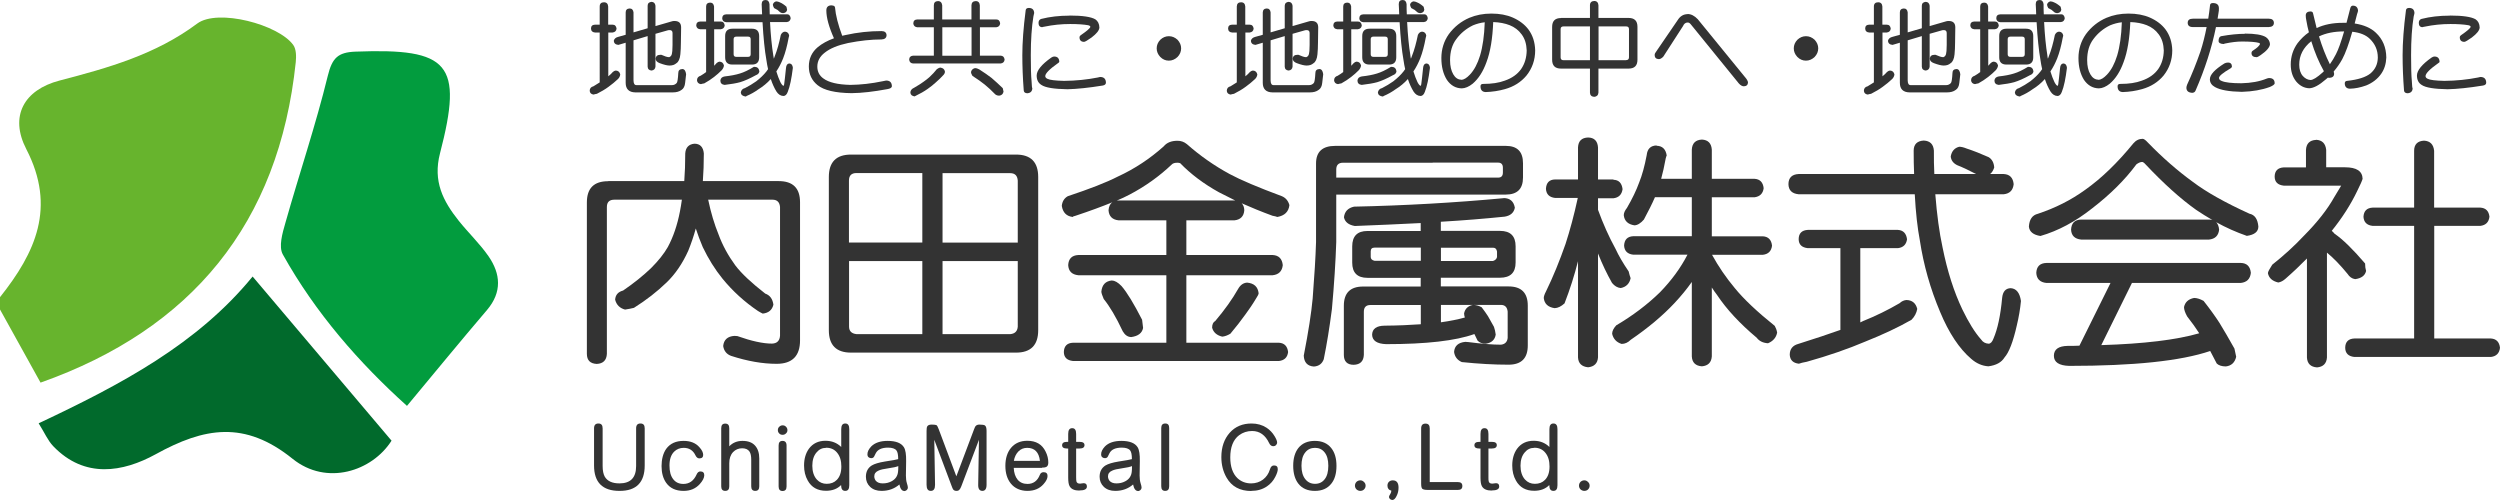 <?xml version="1.0" encoding="UTF-8"?>
<svg xmlns="http://www.w3.org/2000/svg" width="229.99" height="46" viewBox="0 0 229.99 46">
  <defs>
    <style>
      .cls-1 {
        fill: #016a2c;
      }

      .cls-2 {
        fill: #67b42d;
      }

      .cls-3 {
        fill: #333;
      }

      .cls-4 {
        fill: #029c3e;
      }
    </style>
  </defs>
  <g id="_イヤー_1" data-name="レイヤー 1"/>
  <g id="_イヤー_2" data-name="レイヤー 2">
    <g id="main">
      <g id="b">
        <g id="c">
          <g>
            <g>
              <path class="cls-2" d="M0,27.34c3.26-4.1,5.19-8.26,2.42-13.62-1.56-3.02-.23-5.45,3.06-6.31,4.49-1.17,8.84-2.39,12.66-5.24,1.89-1.41,7.5,.09,8.84,1.97,.28,.39,.28,1.05,.23,1.57-1.55,14.85-9.58,24.57-23.48,29.49L0,28.47v-1.14H0Z"/>
              <path class="cls-4" d="M37.44,37.34c-4.39-3.95-8.41-8.54-11.42-13.93-.4-.71-.04-1.96,.23-2.89,1.28-4.53,2.79-8.99,3.91-13.56,.4-1.62,.92-2.15,2.55-2.21,8.63-.33,9.92,1.09,7.77,9.35-.67,2.58,.28,4.4,1.73,6.22,.89,1.11,1.93,2.1,2.73,3.25,1.12,1.62,1.26,3.3-.13,4.94-2.43,2.85-4.8,5.74-7.37,8.83Z"/>
              <path class="cls-1" d="M3.56,38.94c7.59-3.57,14.6-7.29,19.68-13.5,4.27,5.04,8.49,10.03,12.78,15.1-1.78,2.81-5.97,4.19-9.1,1.67-4.42-3.56-8.14-2.88-12.6-.42-3.01,1.65-6.53,2.27-9.42-.74-.5-.52-.8-1.24-1.34-2.1h0Z"/>
            </g>
            <g>
              <path class="cls-3" d="M56.36,2.27c.21,0,.33,.13,.36,.36-.02,.21-.14,.33-.36,.36h-.4V7.02c.15-.12,.29-.25,.42-.4,.09-.08,.18-.12,.27-.13,.22,.01,.36,.13,.41,.36-.02,.16-.09,.31-.22,.43-.26,.24-.54,.48-.85,.7-.32,.24-.69,.45-1.08,.65-.13,.02-.23,.04-.3,.07-.22-.03-.34-.14-.36-.34,0-.23,.12-.37,.34-.42,.22-.14,.41-.26,.58-.36V2.99h-.44c-.23-.02-.35-.14-.36-.36,0-.23,.12-.35,.36-.36h.44V.6c0-.26,.14-.39,.39-.39s.37,.14,.39,.39v1.67h.41Zm5.69-.34c.41,0,.61,.2,.61,.59l-.02,1.39c0,.42-.02,.78-.05,1.09-.04,.42-.17,.7-.37,.82-.16,.14-.36,.21-.63,.21-.2,0-.5-.07-.9-.22-.24-.09-.36-.22-.37-.38,0-.26,.15-.39,.44-.39h.08c.31,.14,.55,.22,.72,.22,.07-.02,.14-.07,.19-.15,.05-.07,.08-.22,.1-.42,0-.16,.02-.35,.02-.55v-1.11c0-.17-.1-.26-.25-.26-.07,0-.14,0-.19,.02l-1.13,.32v3.02c-.02,.21-.14,.33-.36,.36-.23-.02-.35-.14-.36-.36V3.32l-1.3,.39v3.67c0,.3,.09,.45,.26,.45h3.29c.17,0,.31-.07,.42-.19,.07-.06,.12-.37,.15-.93,0-.23,.13-.35,.38-.36,.19,.01,.3,.17,.34,.48-.02,.24-.06,.51-.09,.79-.03,.31-.14,.53-.33,.65-.21,.16-.48,.23-.81,.23h-3.44c-.59-.01-.89-.31-.89-.88V3.93l-.54,.16c-.06,.02-.1,.03-.14,.04-.27-.03-.41-.16-.41-.4,.05-.17,.19-.29,.41-.34l.68-.19V1.14c0-.23,.13-.35,.36-.36,.21,0,.33,.12,.36,.36v1.84l1.3-.38V.53c0-.22,.13-.34,.36-.36,.21,.01,.33,.13,.36,.36v1.87l1.52-.44c.06-.02,.13-.03,.22-.03h0Z"/>
              <path class="cls-3" d="M66.31,1.98c.21,0,.33,.13,.36,.36-.03,.21-.15,.32-.36,.35h-.61v3.36c.07-.08,.15-.17,.23-.25,.09-.08,.17-.12,.26-.13,.22,.01,.36,.13,.41,.36-.02,.16-.1,.31-.21,.43-.21,.22-.45,.42-.7,.62-.27,.21-.57,.41-.9,.59-.14,.02-.24,.05-.31,.07-.22-.03-.34-.15-.36-.35,0-.22,.12-.36,.33-.42,.2-.12,.37-.23,.51-.34V2.69h-.55c-.22-.02-.34-.14-.36-.35,.01-.23,.13-.35,.36-.36h.55V.6c0-.23,.13-.35,.36-.36,.21,0,.34,.12,.37,.36V1.98h.62Zm3.13,4.17c.24,.01,.38,.15,.42,.41-.02,.17-.13,.29-.33,.36-.56,.31-1.04,.52-1.44,.64-.36,.1-.83,.18-1.43,.25-.26-.03-.39-.17-.39-.4,.02-.21,.15-.34,.4-.38,.55-.06,1.02-.15,1.4-.27,.37-.11,.79-.31,1.28-.61h.09Zm2.94-4.84c.21,0,.32,.12,.36,.36-.03,.22-.15,.34-.36,.36h-1.54c.06,1.18,.16,2.21,.3,3.07,.01,.11,.03,.21,.05,.3l.09-.24c.22-.55,.4-1.21,.55-1.95,.09-.19,.22-.29,.39-.3,.22,.02,.35,.15,.38,.37l-.05,.2c-.13,.72-.3,1.36-.51,1.9-.17,.42-.37,.82-.62,1.19,.11,.37,.24,.7,.37,.98,.11,.21,.2,.32,.29,.35,.02-.01,.04-.06,.06-.15,.04-.26,.09-.76,.17-1.51,.02-.24,.12-.38,.28-.4,.21,0,.33,.14,.35,.4-.12,.98-.27,1.72-.47,2.21-.09,.25-.23,.38-.4,.38-.26-.01-.47-.15-.64-.41-.19-.31-.37-.69-.52-1.15h0c-.33,.37-.72,.69-1.16,.96-.33,.24-.69,.44-1.07,.6-.02,.02-.04,.04-.07,.05-.28-.03-.43-.15-.46-.35,.02-.22,.15-.37,.39-.43,.36-.18,.7-.39,1.03-.62,.37-.29,.69-.59,.94-.91,.06-.07,.11-.14,.15-.21-.06-.26-.11-.53-.15-.81-.16-.9-.28-2.07-.36-3.51h-3.35c-.23-.02-.35-.15-.36-.36,.01-.23,.13-.35,.36-.36h3.31c-.01-.3-.03-.61-.04-.94,.01-.26,.13-.38,.36-.38,.21,0,.33,.13,.36,.38,0,.32,.01,.64,.02,.94h1.57Zm-5,1.33h1.8c.44,0,.66,.23,.66,.68v1.95c0,.45-.22,.67-.66,.67h-1.8c-.45,0-.67-.22-.67-.67v-1.95c0-.45,.22-.68,.67-.68Zm1.45,2.59c.15,0,.23-.09,.23-.24v-1.38c0-.16-.08-.24-.23-.24h-1.1c-.16,0-.24,.08-.24,.24v1.38c0,.16,.08,.24,.24,.24h1.1ZM71.42,.13c.1,0,.2,.03,.31,.08,.14,.06,.25,.12,.33,.18,.09,.06,.18,.13,.29,.23l.06,.27c-.02,.18-.14,.29-.35,.32-.14,0-.24-.04-.3-.09-.09-.08-.17-.15-.24-.21-.09-.05-.19-.11-.31-.17-.07-.13-.11-.24-.11-.32,.04-.16,.15-.26,.33-.3h-.01Z"/>
              <path class="cls-3" d="M76.51,.5c.19,0,.3,.07,.31,.2,.06,.71,.28,1.57,.66,2.59l.32-.07c1.08-.24,2.18-.36,3.29-.36,.3,0,.46,.13,.47,.38-.01,.25-.17,.38-.47,.39-.94,0-1.97,.11-3.08,.33-.93,.2-1.64,.49-2.13,.88-.46,.35-.69,.78-.69,1.29,0,.46,.19,.83,.56,1.09,.5,.37,1.32,.56,2.47,.59,.95-.01,1.95-.12,3-.34,.16-.04,.26-.06,.3-.06,.35,0,.53,.18,.53,.54-.02,.12-.16,.21-.42,.25-1.24,.23-2.34,.36-3.3,.37-1.48-.02-2.53-.26-3.12-.74-.53-.43-.8-1-.8-1.72s.28-1.32,.83-1.78c.39-.32,.88-.59,1.48-.81-.47-1.05-.7-1.91-.7-2.56,0-.31,.16-.47,.49-.47h0Z"/>
              <path class="cls-3" d="M91.65,1.79c.21,0,.33,.12,.36,.36-.02,.21-.14,.33-.36,.36h-1.5v2.61h1.91c.21,.01,.33,.13,.36,.36-.02,.21-.14,.33-.36,.36h-8.06c-.22-.02-.34-.14-.36-.36,.01-.22,.13-.34,.36-.36h1.91V2.51h-1.53c-.22-.03-.34-.15-.36-.36,.01-.23,.13-.35,.36-.36h1.53V.49c0-.25,.13-.38,.38-.39,.23,0,.36,.14,.39,.39V1.79h2.69V.49c.01-.25,.14-.38,.39-.39,.24,0,.36,.14,.38,.39V1.79h1.51Zm-5.14,4.43c.24,.03,.38,.15,.42,.36,0,.12-.04,.21-.11,.29-.24,.26-.48,.5-.74,.72-.21,.19-.45,.39-.74,.59-.31,.22-.69,.44-1.13,.65-.03,.01-.05,.02-.05,.04-.25-.03-.39-.14-.41-.34,0-.21,.12-.36,.35-.46,.36-.21,.65-.39,.85-.54,.2-.14,.38-.28,.55-.43,.26-.24,.49-.49,.69-.74,.13-.09,.24-.14,.32-.15h0Zm.18-1.09h2.69V2.51h-2.69v2.61Zm3.02,1.14c.12,0,.24,.04,.37,.11,.46,.29,.84,.56,1.14,.79,.31,.26,.65,.58,1.03,.94,.02,.1,.05,.21,.07,.32-.04,.22-.18,.35-.4,.37-.16,0-.27-.05-.36-.12-.34-.35-.66-.65-.97-.9-.29-.24-.67-.5-1.13-.8-.09-.14-.13-.26-.13-.36,.04-.19,.17-.31,.38-.36h0Z"/>
              <path class="cls-3" d="M94.64,.73c.32,0,.49,.16,.5,.47-.01,.07-.04,.17-.07,.31-.16,.98-.24,2.17-.24,3.58,0,1.09,.02,1.89,.07,2.38,.02,.43,.04,.64,.07,.64-.01,.3-.17,.45-.47,.47-.2-.01-.31-.1-.32-.26-.09-1.16-.13-2.24-.13-3.23,0-1.16,.1-2.55,.31-4.16,.02-.13,.12-.2,.29-.2h-.01Zm2.34,4.47c.3,0,.46,.16,.47,.48-.01,.05-.05,.09-.12,.13-.78,.55-1.17,.95-1.17,1.19,0,.11,.07,.19,.2,.25,.21,.11,.72,.17,1.53,.19,1.1-.01,2.14-.12,3.1-.31,.11-.03,.18-.05,.21-.05,.36,0,.54,.18,.54,.54-.01,.13-.11,.22-.3,.25-1.29,.21-2.37,.32-3.24,.34-1.24-.02-2.04-.15-2.4-.4-.29-.18-.43-.47-.43-.86,0-.47,.45-1.02,1.34-1.65,.11-.07,.19-.1,.26-.1h.01Zm1.41-3.77c1.2,0,1.99,.12,2.38,.35,.23,.16,.36,.41,.37,.76-.02,.26-.26,.56-.72,.91-.37,.26-.6,.4-.69,.4-.28,0-.42-.15-.42-.42,0-.07,.03-.13,.1-.18,.58-.4,.88-.66,.9-.78-.01-.07-.08-.12-.21-.15-.4-.07-.95-.11-1.65-.11-.8,0-1.58,.08-2.35,.24-.11,.02-.18,.03-.22,.05-.22,0-.34-.14-.34-.39,0-.19,.08-.32,.25-.37,.79-.2,1.65-.3,2.58-.3h.02Z"/>
              <path class="cls-3" d="M107.53,3.33c.3,0,.56,.11,.8,.33,.22,.24,.33,.5,.33,.79s-.11,.56-.33,.79c-.23,.22-.5,.34-.8,.34s-.56-.11-.79-.34c-.22-.23-.33-.5-.33-.79s.11-.56,.33-.79c.23-.22,.5-.33,.79-.33Z"/>
              <path class="cls-3" d="M114.97,2.27c.21,0,.33,.13,.36,.36-.02,.21-.14,.33-.36,.36h-.4V7.02c.15-.12,.29-.25,.42-.4,.09-.08,.18-.12,.27-.13,.22,.01,.36,.13,.41,.36-.02,.16-.09,.31-.22,.43-.26,.24-.54,.48-.85,.7-.32,.24-.69,.45-1.08,.65-.13,.02-.23,.04-.3,.07-.22-.03-.34-.14-.36-.34,0-.23,.12-.37,.34-.42,.22-.14,.41-.26,.58-.36V2.99h-.44c-.23-.02-.35-.14-.36-.36,0-.23,.12-.35,.36-.36h.44V.6c.01-.26,.14-.39,.39-.39s.37,.14,.39,.39v1.67h.41Zm5.69-.34c.41,0,.61,.2,.61,.59l-.02,1.39c0,.42-.02,.78-.05,1.09-.04,.42-.17,.7-.37,.82-.16,.14-.36,.21-.63,.21-.2,0-.5-.07-.9-.22-.24-.09-.36-.22-.37-.38,0-.26,.15-.39,.44-.39h.08c.31,.14,.55,.22,.72,.22,.07-.02,.14-.07,.19-.15,.05-.07,.08-.22,.1-.42,.01-.16,.02-.35,.02-.55v-1.11c0-.17-.1-.26-.25-.26-.07,0-.14,0-.19,.02l-1.13,.32v3.02c-.02,.21-.14,.33-.36,.36-.23-.02-.35-.14-.36-.36V3.32l-1.3,.39v3.67c0,.3,.09,.45,.26,.45h3.29c.17,0,.31-.07,.42-.19,.07-.06,.12-.37,.15-.93,0-.23,.13-.35,.38-.36,.19,.01,.3,.17,.34,.48-.02,.24-.06,.51-.09,.79-.03,.31-.14,.53-.33,.65-.21,.16-.48,.23-.81,.23h-3.44c-.59-.01-.89-.31-.89-.88V3.93l-.54,.16c-.06,.02-.1,.03-.14,.04-.27-.03-.41-.16-.41-.4,.05-.17,.19-.29,.41-.34l.68-.19V1.14c.01-.23,.13-.35,.36-.36,.21,0,.33,.12,.36,.36v1.84l1.3-.38V.53c.01-.22,.13-.34,.36-.36,.21,.01,.33,.13,.36,.36v1.87l1.52-.44c.06-.02,.13-.03,.22-.03h.01Z"/>
              <path class="cls-3" d="M124.92,1.98c.21,0,.33,.13,.36,.36-.03,.21-.15,.32-.36,.35h-.61v3.36c.07-.08,.15-.17,.23-.25,.09-.08,.17-.12,.26-.13,.22,.01,.36,.13,.41,.36-.02,.16-.1,.31-.21,.43-.21,.22-.45,.42-.7,.62-.27,.21-.57,.41-.9,.59-.14,.02-.24,.05-.31,.07-.22-.03-.34-.15-.36-.35,0-.22,.12-.36,.33-.42,.2-.12,.37-.23,.51-.34V2.69h-.55c-.22-.02-.34-.14-.36-.35,.01-.23,.13-.35,.36-.36h.55V.6c0-.23,.13-.35,.36-.36,.21,0,.34,.12,.37,.36V1.98h.62Zm3.13,4.17c.24,.01,.38,.15,.42,.41-.02,.17-.13,.29-.33,.36-.56,.31-1.04,.52-1.44,.64-.36,.1-.83,.18-1.43,.25-.26-.03-.39-.17-.39-.4,.02-.21,.15-.34,.4-.38,.55-.06,1.02-.15,1.4-.27,.37-.11,.79-.31,1.28-.61h.09Zm2.94-4.84c.21,0,.32,.12,.36,.36-.03,.22-.15,.34-.36,.36h-1.54c.06,1.18,.16,2.21,.3,3.07,0,.11,.03,.21,.05,.3l.09-.24c.22-.55,.4-1.21,.55-1.95,.09-.19,.22-.29,.39-.3,.22,.02,.35,.15,.38,.37l-.05,.2c-.13,.72-.3,1.36-.51,1.9-.17,.42-.37,.82-.62,1.19,.11,.37,.24,.7,.37,.98,.11,.21,.2,.32,.29,.35,.02-.01,.04-.06,.06-.15,.04-.26,.09-.76,.17-1.51,.02-.24,.12-.38,.28-.4,.21,0,.33,.14,.35,.4-.12,.98-.27,1.72-.47,2.21-.09,.25-.23,.38-.4,.38-.26-.01-.47-.15-.64-.41-.19-.31-.37-.69-.52-1.15h0c-.33,.37-.72,.69-1.16,.96-.33,.24-.69,.44-1.07,.6-.02,.02-.04,.04-.07,.05-.28-.03-.43-.15-.46-.35,.02-.22,.15-.37,.39-.43,.36-.18,.7-.39,1.03-.62,.37-.29,.69-.59,.94-.91,.06-.07,.11-.14,.15-.21-.06-.26-.11-.53-.15-.81-.16-.9-.28-2.07-.36-3.51h-3.35c-.23-.02-.35-.15-.36-.36,.01-.23,.13-.35,.36-.36h3.31c0-.3-.03-.61-.04-.94,0-.26,.13-.38,.36-.38,.21,0,.33,.13,.36,.38,0,.32,0,.64,.02,.94h1.57Zm-5,1.33h1.8c.44,0,.66,.23,.66,.68v1.95c0,.45-.22,.67-.66,.67h-1.8c-.45,0-.67-.22-.67-.67v-1.95c0-.45,.22-.68,.67-.68Zm1.45,2.59c.15,0,.23-.09,.23-.24v-1.38c0-.16-.08-.24-.23-.24h-1.1c-.16,0-.24,.08-.24,.24v1.38c0,.16,.08,.24,.24,.24h1.1Zm2.6-5.1c.1,0,.2,.03,.31,.08,.14,.06,.25,.12,.33,.18,.09,.06,.18,.13,.29,.23l.06,.27c-.02,.18-.14,.29-.35,.32-.14,0-.24-.04-.3-.09-.09-.08-.17-.15-.24-.21-.09-.05-.19-.11-.31-.17-.07-.13-.11-.24-.11-.32,.04-.16,.15-.26,.33-.3h0Z"/>
              <path class="cls-3" d="M137.21,1.25c.74,0,1.4,.12,1.97,.37,.61,.27,1.09,.64,1.43,1.09,.4,.54,.6,1.18,.62,1.92,0,.9-.28,1.67-.8,2.32-.5,.6-1.16,1.02-1.98,1.25-.57,.16-1.16,.25-1.77,.27-.32-.01-.48-.19-.48-.53,0-.15,.08-.22,.25-.22,.79,0,1.45-.1,1.98-.3,.67-.23,1.17-.59,1.51-1.07,.33-.48,.5-1.05,.51-1.71-.02-.59-.17-1.08-.46-1.47-.28-.39-.65-.67-1.1-.85-.43-.17-.94-.27-1.52-.29-.06,1.51-.26,2.74-.62,3.69-.31,.86-.73,1.52-1.27,1.98-.35,.28-.68,.42-1,.43-.56-.01-1.02-.27-1.37-.78-.34-.54-.51-1.21-.51-2.01s.23-1.55,.68-2.19c.5-.68,1.13-1.18,1.89-1.51,.62-.26,1.29-.39,2.02-.39h.02Zm-2.79,6.1c.24-.01,.51-.17,.8-.48,.4-.42,.71-1.01,.94-1.76,.24-.8,.39-1.82,.43-3.06-.38,.04-.74,.14-1.08,.28-.62,.3-1.13,.72-1.53,1.26-.39,.51-.58,1.16-.58,1.95,0,.53,.1,.96,.29,1.29s.44,.5,.74,.5v.02Z"/>
              <path class="cls-3" d="M143.61,1.65h2.66V.48c0-.25,.14-.38,.39-.39,.24,0,.37,.14,.39,.39V1.65h2.77c.55,0,.82,.27,.82,.82v3.02c0,.55-.27,.82-.82,.82h-2.77v2.22c-.02,.23-.16,.36-.39,.38-.25-.02-.38-.15-.39-.38v-2.22h-2.66c-.55,0-.82-.27-.82-.82V2.48c0-.55,.27-.82,.82-.82h0Zm2.66,3.88V2.43h-2.43c-.18,0-.27,.08-.27,.25v2.6c0,.17,.09,.26,.27,.26h2.43Zm3.33,0c.17,0,.26-.09,.26-.26V2.68c0-.17-.09-.25-.26-.25h-2.54v3.11h2.54Z"/>
              <path class="cls-3" d="M155.25,1.29c.32,0,.64,.16,.94,.48l4.47,5.48c.07,.1,.12,.2,.15,.3,0,.25-.13,.38-.38,.39-.15,0-.31-.09-.47-.27l-4.42-5.44c-.09-.11-.18-.16-.28-.16-.19,0-.34,.11-.43,.33l-1.82,2.82c-.14,.14-.28,.22-.4,.22-.26-.01-.39-.14-.39-.39,0-.08,.04-.17,.11-.26l2.01-2.94c.23-.37,.54-.55,.93-.55h-.02Z"/>
              <path class="cls-3" d="M166.14,3.33c.3,0,.56,.11,.8,.33,.22,.24,.33,.5,.33,.79s-.11,.56-.33,.79c-.23,.22-.5,.34-.8,.34s-.56-.11-.79-.34c-.22-.23-.33-.5-.33-.79s.11-.56,.33-.79c.23-.22,.5-.33,.79-.33Z"/>
              <path class="cls-3" d="M173.58,2.27c.21,0,.33,.13,.36,.36-.02,.21-.14,.33-.36,.36h-.4V7.02c.15-.12,.29-.25,.42-.4,.09-.08,.18-.12,.27-.13,.22,.01,.36,.13,.41,.36-.02,.16-.09,.31-.22,.43-.26,.24-.54,.48-.85,.7-.32,.24-.69,.45-1.08,.65-.13,.02-.23,.04-.3,.07-.22-.03-.34-.14-.36-.34,0-.23,.12-.37,.34-.42,.22-.14,.41-.26,.58-.36V2.99h-.44c-.23-.02-.35-.14-.36-.36,0-.23,.12-.35,.36-.36h.44V.6c0-.26,.14-.39,.39-.39s.37,.14,.39,.39v1.67h.41Zm5.69-.34c.41,0,.61,.2,.61,.59l-.02,1.39c0,.42-.02,.78-.05,1.09-.04,.42-.17,.7-.37,.82-.16,.14-.36,.21-.63,.21-.2,0-.5-.07-.9-.22-.24-.09-.36-.22-.37-.38,0-.26,.15-.39,.44-.39h.08c.31,.14,.55,.22,.72,.22,.07-.02,.14-.07,.19-.15,.05-.07,.08-.22,.1-.42,0-.16,.02-.35,.02-.55v-1.11c0-.17-.1-.26-.25-.26-.07,0-.14,0-.19,.02l-1.13,.32v3.02c-.02,.21-.14,.33-.36,.36-.23-.02-.35-.14-.36-.36V3.32l-1.3,.39v3.67c0,.3,.09,.45,.26,.45h3.29c.17,0,.31-.07,.42-.19,.07-.06,.12-.37,.15-.93,0-.23,.13-.35,.38-.36,.19,.01,.3,.17,.34,.48-.02,.24-.06,.51-.09,.79-.03,.31-.14,.53-.33,.65-.21,.16-.48,.23-.81,.23h-3.44c-.59-.01-.89-.31-.89-.88V3.93l-.54,.16c-.06,.02-.1,.03-.14,.04-.27-.03-.41-.16-.41-.4,.05-.17,.19-.29,.41-.34l.68-.19V1.14c0-.23,.13-.35,.36-.36,.21,0,.33,.12,.36,.36v1.84l1.3-.38V.53c0-.22,.13-.34,.36-.36,.21,.01,.33,.13,.36,.36v1.87l1.52-.44c.06-.02,.13-.03,.22-.03h0Z"/>
              <path class="cls-3" d="M183.52,1.98c.21,0,.33,.13,.36,.36-.03,.21-.15,.32-.36,.35h-.61v3.36c.07-.08,.15-.17,.23-.25,.09-.08,.17-.12,.26-.13,.22,.01,.36,.13,.41,.36-.02,.16-.1,.31-.21,.43-.21,.22-.45,.42-.7,.62-.27,.21-.57,.41-.9,.59-.14,.02-.24,.05-.31,.07-.22-.03-.34-.15-.36-.35,0-.22,.12-.36,.33-.42,.2-.12,.37-.23,.51-.34V2.69h-.55c-.22-.02-.34-.14-.36-.35,0-.23,.13-.35,.36-.36h.55V.6c0-.23,.13-.35,.36-.36,.21,0,.34,.12,.37,.36V1.98h.62Zm3.13,4.17c.24,.01,.38,.15,.42,.41-.02,.17-.13,.29-.33,.36-.56,.31-1.04,.52-1.44,.64-.36,.1-.83,.18-1.43,.25-.26-.03-.39-.17-.39-.4,.02-.21,.15-.34,.4-.38,.55-.06,1.02-.15,1.4-.27,.37-.11,.79-.31,1.28-.61h.09Zm2.94-4.84c.21,0,.32,.12,.36,.36-.03,.22-.15,.34-.36,.36h-1.54c.06,1.18,.16,2.21,.3,3.07,0,.11,.03,.21,.05,.3l.09-.24c.22-.55,.4-1.21,.55-1.95,.09-.19,.22-.29,.39-.3,.22,.02,.35,.15,.38,.37l-.05,.2c-.13,.72-.3,1.36-.51,1.9-.17,.42-.37,.82-.62,1.19,.11,.37,.24,.7,.37,.98,.11,.21,.2,.32,.29,.35,.02-.01,.04-.06,.06-.15,.04-.26,.09-.76,.17-1.51,.02-.24,.12-.38,.28-.4,.21,0,.33,.14,.35,.4-.12,.98-.27,1.72-.47,2.21-.09,.25-.23,.38-.4,.38-.26-.01-.47-.15-.64-.41-.19-.31-.37-.69-.52-1.15h0c-.33,.37-.72,.69-1.16,.96-.33,.24-.69,.44-1.07,.6-.02,.02-.04,.04-.07,.05-.28-.03-.43-.15-.46-.35,.02-.22,.15-.37,.39-.43,.36-.18,.7-.39,1.03-.62,.37-.29,.69-.59,.94-.91,.06-.07,.11-.14,.15-.21-.06-.26-.11-.53-.15-.81-.16-.9-.28-2.07-.36-3.51h-3.35c-.23-.02-.35-.15-.36-.36,0-.23,.13-.35,.36-.36h3.31c0-.3-.03-.61-.04-.94,0-.26,.13-.38,.36-.38,.21,0,.33,.13,.36,.38,0,.32,0,.64,.02,.94h1.57Zm-5,1.33h1.8c.44,0,.66,.23,.66,.68v1.95c0,.45-.22,.67-.66,.67h-1.8c-.45,0-.67-.22-.67-.67v-1.95c0-.45,.22-.68,.67-.68Zm1.45,2.59c.15,0,.23-.09,.23-.24v-1.38c0-.16-.08-.24-.23-.24h-1.1c-.16,0-.24,.08-.24,.24v1.38c0,.16,.08,.24,.24,.24h1.1Zm2.6-5.1c.1,0,.2,.03,.31,.08,.14,.06,.25,.12,.33,.18,.09,.06,.18,.13,.29,.23l.06,.27c-.02,.18-.14,.29-.35,.32-.14,0-.24-.04-.3-.09-.09-.08-.17-.15-.24-.21-.09-.05-.19-.11-.31-.17-.07-.13-.11-.24-.11-.32,.04-.16,.15-.26,.33-.3h0Z"/>
              <path class="cls-3" d="M195.82,1.25c.74,0,1.4,.12,1.97,.37,.61,.27,1.09,.64,1.43,1.09,.4,.54,.6,1.18,.62,1.92,0,.9-.28,1.67-.8,2.32-.5,.6-1.16,1.02-1.98,1.25-.57,.16-1.16,.25-1.77,.27-.32-.01-.48-.19-.48-.53,0-.15,.08-.22,.25-.22,.79,0,1.45-.1,1.98-.3,.67-.23,1.17-.59,1.51-1.07,.33-.48,.5-1.05,.51-1.71-.02-.59-.17-1.08-.46-1.47-.28-.39-.65-.67-1.1-.85-.43-.17-.94-.27-1.52-.29-.06,1.51-.26,2.74-.62,3.69-.31,.86-.73,1.52-1.27,1.98-.35,.28-.68,.42-1,.43-.56-.01-1.02-.27-1.37-.78-.34-.54-.51-1.21-.51-2.01s.23-1.55,.68-2.19c.5-.68,1.13-1.18,1.89-1.51,.62-.26,1.29-.39,2.02-.39h.02Zm-2.79,6.1c.24-.01,.51-.17,.8-.48,.4-.42,.71-1.01,.94-1.76,.24-.8,.39-1.82,.43-3.06-.38,.04-.74,.14-1.08,.28-.62,.3-1.13,.72-1.53,1.26-.39,.51-.58,1.16-.58,1.95,0,.53,.1,.96,.29,1.29s.44,.5,.74,.5v.02Z"/>
              <path class="cls-3" d="M201.73,1.72h1.42c.06-.39,.12-.79,.16-1.2,0-.16,.09-.24,.26-.24,.37,0,.56,.16,.56,.48,0,.14,0,.29-.04,.45-.02,.17-.05,.34-.08,.51h4.71c.3,0,.46,.13,.47,.38,0,.25-.17,.38-.47,.39h-4.86c-.39,1.93-1.02,3.88-1.88,5.85-.05,.12-.14,.18-.28,.2-.37-.01-.56-.17-.56-.47,0-.07,.02-.16,.07-.29,.44-.95,.85-1.97,1.22-3.04,.23-.71,.42-1.46,.57-2.25h-1.27c-.31,0-.47-.14-.47-.39s.16-.38,.47-.38h0Zm3.22,4.03c.25,0,.38,.13,.38,.39-.02,.06-.06,.11-.13,.15-.7,.41-1.06,.7-1.06,.88,0,.12,.08,.22,.25,.28,.32,.14,.93,.21,1.8,.21,.9-.02,1.68-.16,2.34-.43,.09-.03,.16-.05,.21-.05,.35,0,.52,.16,.52,.48,0,.11-.16,.22-.44,.34-.73,.27-1.59,.42-2.58,.45-1.17-.02-1.99-.17-2.47-.44-.31-.17-.47-.41-.47-.72,0-.41,.44-.89,1.33-1.45,.11-.06,.21-.08,.31-.08h0Zm1.56-2.66c.95,0,1.6,.11,1.95,.33,.22,.16,.35,.37,.37,.64-.02,.29-.31,.63-.86,1.01-.17,.12-.3,.19-.37,.19-.31,0-.47-.13-.47-.38,0-.09,.04-.16,.11-.21,.24-.16,.39-.27,.47-.35,.11-.11,.18-.2,.2-.26,0-.06-.03-.1-.08-.11-.31-.09-.83-.13-1.57-.13-.45,0-.96,.06-1.54,.18-.06,.01-.11,.03-.15,.05-.31-.01-.47-.11-.47-.28,0-.25,.08-.4,.23-.44,.83-.15,1.56-.22,2.19-.22v-.02Z"/>
              <path class="cls-3" d="M212.6,1.06c.11,0,.18,.07,.2,.2,.1,.45,.21,.89,.32,1.32,.69-.32,1.48-.48,2.39-.48h.36c.11-.42,.22-.87,.35-1.36,.04-.14,.12-.22,.23-.22,.3,0,.46,.16,.48,.47,0,.06-.04,.16-.09,.31-.07,.31-.15,.59-.22,.86,.84,.13,1.49,.41,1.95,.85,.63,.59,.95,1.35,.96,2.28-.02,.57-.17,1.07-.47,1.5-.33,.47-.79,.83-1.38,1.07-.53,.19-1.03,.29-1.5,.3-.31-.01-.47-.18-.47-.5,0-.13,.07-.21,.21-.22,1.01-.11,1.73-.34,2.16-.69,.44-.38,.66-.86,.67-1.45,0-.7-.26-1.27-.74-1.73-.37-.36-.9-.57-1.61-.65-.32,1.14-.63,1.98-.92,2.52-.23,.42-.5,.8-.79,1.14,.02,.06,.03,.12,.04,.2,0,.25-.16,.38-.49,.38-.02,0-.05,0-.07-.03-.06,.06-.13,.12-.2,.17-.62,.54-1.13,.81-1.53,.82-.46-.02-.85-.22-1.18-.6-.35-.42-.52-.95-.52-1.59,0-.72,.21-1.38,.63-1.96,.3-.39,.65-.73,1.04-1-.09-.34-.17-.69-.23-1.06-.04-.18-.06-.34-.06-.48,0-.26,.16-.38,.49-.38h-.01Zm.03,2.73c-.74,.59-1.11,1.31-1.11,2.16,0,.44,.11,.79,.33,1.04,.2,.22,.43,.35,.7,.37,.24,0,.62-.24,1.13-.7l.11-.11c-.46-.82-.85-1.74-1.16-2.76Zm3.02-.9c-.9,0-1.67,.15-2.31,.46,.28,.92,.61,1.78,1,2.56,.21-.29,.39-.6,.56-.93,.22-.42,.47-1.12,.75-2.09Z"/>
              <path class="cls-3" d="M221.62,.73c.32,0,.49,.16,.5,.47,0,.07-.04,.17-.07,.31-.16,.98-.24,2.17-.24,3.58,0,1.09,.02,1.89,.07,2.38,.02,.43,.04,.64,.07,.64,0,.3-.17,.45-.47,.47-.2-.01-.31-.1-.32-.26-.09-1.16-.13-2.24-.13-3.23,0-1.16,.1-2.55,.31-4.16,.02-.13,.12-.2,.29-.2h0Zm2.34,4.47c.3,0,.46,.16,.47,.48,0,.05-.05,.09-.12,.13-.78,.55-1.17,.95-1.17,1.19,0,.11,.07,.19,.2,.25,.21,.11,.72,.17,1.53,.19,1.1-.01,2.14-.12,3.1-.31,.11-.03,.18-.05,.21-.05,.36,0,.54,.18,.54,.54,0,.13-.11,.22-.3,.25-1.29,.21-2.37,.32-3.24,.34-1.24-.02-2.04-.15-2.4-.4-.29-.18-.43-.47-.43-.86,0-.47,.45-1.02,1.34-1.65,.11-.07,.19-.1,.26-.1h0Zm1.41-3.77c1.2,0,1.99,.12,2.38,.35,.23,.16,.36,.41,.37,.76-.02,.26-.26,.56-.72,.91-.37,.26-.6,.4-.69,.4-.28,0-.42-.15-.42-.42,0-.07,.03-.13,.1-.18,.58-.4,.88-.66,.9-.78,0-.07-.08-.12-.21-.15-.4-.07-.95-.11-1.65-.11-.8,0-1.58,.08-2.35,.24-.11,.02-.18,.03-.22,.05-.22,0-.34-.14-.34-.39,0-.19,.08-.32,.25-.37,.79-.2,1.65-.3,2.58-.3h.02Z"/>
            </g>
            <g>
              <path class="cls-3" d="M55.96,16.66h6.99c.06-.78,.09-1.63,.09-2.55,.04-.55,.33-.84,.84-.89,.52,0,.81,.3,.87,.89,0,.9-.03,1.75-.09,2.55h6.97c1.32,0,1.97,.65,1.97,1.95v12.71c0,1.43-.72,2.15-2.15,2.15-1.29,0-2.68-.24-4.19-.73-.41-.15-.66-.45-.73-.91,.06-.58,.41-.89,1.04-.93,.03,0,.12,0,.27,.02,1.3,.46,2.36,.69,3.17,.69,.47-.01,.72-.26,.75-.73v-11.84c-.04-.44-.27-.67-.69-.67h-5.92c.25,1.2,.57,2.26,.95,3.19,.37,1.01,.89,1.96,1.55,2.86,.56,.74,1.48,1.6,2.75,2.59,.43,.15,.68,.49,.75,1.02-.12,.49-.44,.76-.98,.82-.1-.04-.25-.13-.44-.24-1.23-.83-2.32-1.82-3.26-2.97-.7-.86-1.3-1.83-1.82-2.91-.24-.56-.45-1.13-.64-1.71-.19,.7-.42,1.37-.69,2.04-.53,1.18-1.2,2.16-2,2.93-.87,.84-1.87,1.62-3,2.33-.22,.06-.5,.11-.82,.16-.49-.13-.79-.44-.91-.91,.03-.44,.27-.72,.73-.84,1.01-.69,1.86-1.38,2.57-2.06,.68-.68,1.2-1.33,1.55-1.95,.5-.93,.87-2.02,1.11-3.26,.07-.35,.13-.72,.18-1.09h-6.21c-.46,0-.69,.22-.69,.67v13.51c-.03,.59-.34,.9-.93,.93-.61-.03-.91-.34-.91-.93v-13.93c0-1.3,.65-1.95,1.95-1.95h.02Z"/>
              <path class="cls-3" d="M78.29,14.22h15.18c1.36,0,2.04,.69,2.04,2.06v14.1c0,1.37-.68,2.06-2.04,2.06h-15.18c-1.36,0-2.04-.69-2.04-2.06v-14.1c0-1.37,.68-2.06,2.04-2.06Zm-.18,8.09h6.74v-6.39h-6.06c-.46,0-.69,.23-.69,.69v5.7h.01Zm6.74,8.43v-6.72h-6.74v6.03c0,.41,.23,.64,.69,.69h6.05Zm1.86-14.81v6.39h6.92v-5.7c-.03-.46-.26-.69-.69-.69h-6.23Zm6.23,14.81c.43-.04,.66-.27,.69-.69v-6.03h-6.92v6.72h6.23Z"/>
              <path class="cls-3" d="M108.32,12.95c.33,0,.61,.1,.87,.31,1.2,1.06,2.51,1.98,3.93,2.75,1.02,.55,2.63,1.23,4.81,2.04,.35,.15,.58,.42,.69,.82-.07,.61-.44,.97-1.11,1.09-.1-.04-.25-.08-.44-.11-1.04-.38-1.98-.77-2.84-1.15,.15,.15,.23,.36,.24,.64-.04,.56-.35,.87-.91,.93h-4.42v3.19h7.94c.56,.03,.87,.34,.93,.93-.06,.56-.37,.87-.93,.93h-7.94v6.21h8.52c.5,.03,.78,.32,.84,.86-.06,.49-.34,.76-.84,.82h-18.95c-.55-.06-.83-.33-.84-.82,.01-.55,.3-.84,.84-.86h8.59v-6.21h-8.1c-.59-.06-.9-.37-.93-.93,.03-.59,.34-.9,.93-.93h8.1v-3.19h-4.39c-.58-.06-.89-.37-.93-.93,.03-.35,.15-.6,.35-.73-.93,.38-2.06,.8-3.39,1.24-.16,.03-.24,.07-.24,.11-.58-.06-.92-.4-1.02-1.02,.04-.41,.23-.71,.55-.89,2.01-.67,3.54-1.26,4.59-1.8,1.57-.72,2.98-1.66,4.24-2.79,.28-.34,.7-.51,1.26-.51Zm-6.03,12.86c.27,0,.56,.17,.89,.51,.5,.58,1.13,1.61,1.89,3.1,.04,.31,.07,.56,.09,.75-.09,.47-.45,.75-1.09,.84-.33-.01-.58-.19-.78-.53-.62-1.32-1.21-2.31-1.75-2.97-.13-.31-.21-.53-.22-.67,.06-.64,.38-.98,.98-1.04h-.01Zm.38-7.35c.07-.01,.16-.02,.24-.02h10.72c-.53-.27-1.03-.52-1.49-.75-1.41-.78-2.6-1.68-3.57-2.68-.1-.03-.19-.04-.24-.04-.25,0-.43,.05-.53,.16-1.15,1.09-2.45,2.02-3.88,2.77-.35,.19-.77,.38-1.24,.58v-.02Zm12.06,7.54c.64,.06,.99,.38,1.06,.98-.01,.1-.08,.24-.2,.42-.35,.59-.7,1.1-1.02,1.53-.4,.56-.86,1.15-1.38,1.77-.27,.16-.52,.25-.75,.27-.5-.12-.81-.39-.93-.82,0-.31,.1-.52,.29-.62,.87-1.03,1.57-2.01,2.09-2.93,.21-.38,.49-.58,.84-.6Z"/>
              <path class="cls-3" d="M122.93,17.9v4.37c-.06,1.8-.19,3.86-.4,6.17-.22,1.7-.47,3.24-.75,4.61-.15,.41-.45,.64-.91,.67-.59-.04-.9-.38-.93-1,.43-2.2,.7-3.95,.82-5.26,.16-2.08,.27-3.81,.31-5.19v-7.23c0-1.08,.59-1.62,1.77-1.62h15.69c1.05,0,1.58,.53,1.58,1.6v1.31c0,1.05-.53,1.57-1.58,1.57h-15.6Zm8.87-2.93h-8.25c-.41,0-.62,.21-.62,.62v.75h14.89c.3,0,.44-.16,.44-.47v-.44c0-.31-.15-.47-.44-.47h-6.02Zm6.54,3.25c.58,.01,.92,.31,1.02,.89-.09,.46-.4,.73-.93,.82-1.86,.19-3.82,.35-5.88,.47v.84h5.44c.96,0,1.44,.47,1.44,1.42v1.49c0,.93-.48,1.4-1.44,1.4h-5.44v.8h6.23c1.18,0,1.77,.59,1.77,1.77v3.66c0,1.18-.59,1.77-1.77,1.77-1.33,0-2.77-.08-4.3-.24-.41-.18-.65-.49-.71-.93,.04-.56,.39-.87,1.04-.93,0,0,.1,0,.27,.02,1.24,.16,2.24,.24,3,.24,.37-.04,.58-.25,.62-.62v-2.42c-.04-.41-.25-.62-.62-.62h-5.52v1.6c.86-.12,1.59-.27,2.2-.44-.04-.13-.07-.26-.07-.38,.09-.43,.36-.69,.82-.78,.27,0,.53,.07,.8,.22,.25,.33,.44,.6,.58,.82,.16,.28,.35,.61,.55,.98,.07,.21,.13,.44,.16,.71-.07,.47-.37,.75-.89,.84-.35,0-.61-.1-.78-.29-.1-.22-.2-.42-.29-.6-1.72,.62-4.42,.93-8.12,.93-.84-.03-1.27-.32-1.29-.86,.01-.55,.4-.83,1.15-.84,1.23-.01,2.34-.06,3.33-.13v-1.77h-4.64c-.4,0-.6,.21-.6,.62v3.97c-.03,.59-.34,.89-.93,.91-.61,0-.91-.32-.91-.91v-4.52c0-1.18,.59-1.77,1.77-1.77h5.3v-.8h-4.9c-.93,0-1.4-.47-1.4-1.4v-1.49c0-.95,.47-1.42,1.4-1.42h4.9v-.73c-1.95,.1-3.97,.19-6.06,.27-.58-.1-.91-.37-1-.8,.06-.53,.37-.86,.93-.98,4.67-.1,9.26-.36,13.76-.78h.01Zm-7.63,5.78v-1.22h-4.26c-.24,0-.35,.12-.35,.35v.51c0,.18,.12,.3,.35,.35h4.26Zm6.66,0c.19-.06,.31-.18,.35-.35v-.51c-.04-.24-.16-.35-.35-.35h-4.81v1.22h4.81Z"/>
              <path class="cls-3" d="M148.43,16.54c.49,.01,.77,.3,.84,.86-.07,.5-.35,.78-.84,.84h-1.42v1.06c.46,1.27,1,2.48,1.62,3.61,.27,.59,.67,1.28,1.2,2.06,.06,.25,.12,.46,.18,.62-.1,.5-.41,.81-.91,.91-.3-.03-.56-.18-.8-.47-.47-.83-.9-1.73-1.29-2.71v9.56c-.04,.55-.35,.85-.91,.91-.59-.06-.9-.36-.93-.91v-8.85c-.33,1.3-.74,2.59-1.24,3.88-.31,.28-.61,.43-.91,.44-.61-.09-.94-.4-1-.93,0-.15,.07-.35,.2-.6,.67-1.37,1.26-2.83,1.8-4.37,.41-1.26,.79-2.67,1.13-4.24h-2.09c-.53-.06-.81-.34-.84-.84,.03-.56,.31-.85,.84-.86h2.11v-2.95c.03-.59,.34-.89,.93-.91,.56,.01,.87,.32,.91,.91v2.95h1.42v.03Zm3.97-3.13c.53,.01,.84,.31,.93,.89-.03,.06-.06,.15-.09,.27-.13,.71-.27,1.34-.42,1.88h2.82v-2.68c.03-.59,.34-.9,.93-.93,.56,.03,.87,.34,.91,.93v2.68h3.93c.5,.03,.78,.32,.84,.86-.06,.49-.34,.77-.84,.84h-3.93v3.59h4.7c.5,.03,.78,.32,.84,.86-.06,.5-.34,.78-.84,.84h-4.68c.59,1.08,1.29,2.1,2.09,3.06,.83,1.02,2.06,2.18,3.68,3.48,.1,.18,.18,.38,.22,.62-.09,.46-.37,.78-.84,.98-.46-.03-.81-.2-1.04-.51-1.54-1.29-2.76-2.6-3.66-3.95-.16-.21-.32-.43-.47-.67v6.34c-.04,.56-.35,.86-.91,.91-.59-.04-.9-.35-.93-.91v-6.85c-.46,.65-.99,1.3-1.6,1.95-1.08,1.15-2.42,2.28-4.02,3.37-.25,.25-.53,.38-.84,.38-.47-.15-.76-.46-.87-.93,0-.25,.13-.51,.38-.78,1.51-.89,2.85-1.9,4.02-3.04,1.06-1.09,1.91-2.25,2.53-3.46h-4.99c-.53-.06-.81-.34-.84-.84,.03-.55,.31-.83,.84-.86h5.39v-3.59h-3.39c-.25,.58-.59,1.26-1.02,2.06-.3,.34-.58,.52-.87,.53-.59-.09-.92-.4-.98-.93,0-.22,.11-.44,.29-.67,.49-.84,.87-1.63,1.13-2.35,.27-.67,.5-1.5,.69-2.51,.06-.58,.36-.87,.91-.89v.03Z"/>
              <path class="cls-3" d="M184.34,16.01c.55,.03,.85,.34,.91,.93-.06,.56-.36,.87-.91,.93h-6.3c.15,1.89,.37,3.53,.67,4.9,.44,2.19,1.05,4.09,1.82,5.7,.58,1.2,1.15,2.12,1.73,2.77,.16,.24,.39,.36,.69,.38,.18-.01,.33-.17,.44-.47,.38-.87,.65-2.12,.8-3.75,.06-.58,.32-.87,.78-.89,.52,.03,.84,.42,.95,1.18-.07,.74-.2,1.49-.38,2.24-.34,1.51-.72,2.49-1.13,2.95-.28,.46-.78,.73-1.49,.82-.58-.04-1.1-.27-1.58-.69-1.09-.93-2.05-2.37-2.86-4.32-.9-2.13-1.52-4.32-1.86-6.56-.22-1.15-.38-2.57-.47-4.26h-10.69c-.61-.06-.92-.37-.93-.93,0-.59,.33-.9,.93-.93h10.63c-.03-.68-.04-1.4-.04-2.15,0-.59,.33-.9,.93-.93,.58,.03,.89,.34,.93,.93,0,.75,0,1.47,.04,2.15h3.84c-.61-.32-1.19-.6-1.75-.82-.35-.18-.55-.44-.58-.8,.09-.49,.35-.78,.78-.89,.18,0,.4,.05,.67,.16,.67,.22,1.35,.49,2.04,.8,.31,.19,.48,.51,.51,.95-.09,.27-.21,.47-.38,.6h1.26Zm-9.74,5.14c.49,.03,.77,.32,.84,.86-.07,.49-.35,.76-.84,.82h-3.46v6.83c.1-.04,.19-.09,.27-.13,1.17-.47,2.29-1.02,3.35-1.64,.19-.18,.4-.27,.62-.29,.53,.01,.87,.29,1,.82-.07,.38-.25,.72-.53,1-1.24,.71-2.66,1.37-4.24,2-1.6,.68-3.39,1.3-5.39,1.86-.33,.06-.57,.12-.73,.18-.53-.06-.81-.33-.84-.82,0-.53,.27-.86,.78-1,1.55-.49,2.85-.92,3.88-1.29v-7.52h-3c-.55-.06-.83-.33-.84-.82,0-.55,.3-.83,.84-.86h8.29Z"/>
              <path class="cls-3" d="M197.11,12.77c.12,0,.28,.12,.49,.35,1.33,1.37,2.71,2.58,4.13,3.61,1.23,.93,2.97,1.91,5.21,2.93,.49,.1,.76,.5,.82,1.18,0,.47-.35,.76-1.06,.86-.98-.34-1.92-.76-2.82-1.26,.15,.15,.24,.38,.27,.69-.06,.55-.37,.85-.93,.91h-11.76c-.59-.06-.9-.36-.93-.91,.03-.61,.34-.92,.93-.93h11.76c.12,0,.22,.01,.31,.04-.52-.3-1.01-.61-1.49-.93-1.45-1.03-3-2.43-4.66-4.19-.13-.15-.24-.22-.31-.22-.15,0-.33,.07-.53,.22-1.05,1.42-2.4,2.76-4.06,4.04-1.55,1.23-3.14,2.08-4.77,2.55-.65-.1-1.01-.39-1.06-.86,.04-.67,.32-1.06,.82-1.18,1.6-.53,3.05-1.26,4.35-2.2,1.49-1.05,2.97-2.48,4.44-4.28,.24-.28,.52-.42,.87-.42h-.02Zm9.03,11.42c.56,.01,.87,.32,.93,.91-.06,.56-.37,.87-.93,.93h-10.01l-2.82,5.72c3.9-.12,6.91-.48,9.01-1.09-.3-.47-.67-.99-1.11-1.55-.19-.34-.29-.63-.29-.86,.1-.46,.41-.74,.93-.84,.25,0,.54,.09,.87,.27,.59,.75,1.08,1.43,1.46,2.02,.4,.65,.86,1.44,1.38,2.37,.06,.24,.11,.49,.16,.75-.12,.53-.44,.83-.95,.89-.38,0-.67-.1-.84-.27-.21-.41-.41-.8-.6-1.15-2.71,.92-7.03,1.37-12.98,1.37-.93-.03-1.4-.34-1.4-.93s.42-.89,1.26-.91c.37,0,.73,0,1.09-.02l2.86-5.77h-5.9c-.59-.06-.9-.37-.93-.93,.03-.59,.34-.89,.93-.91h17.88Z"/>
              <path class="cls-3" d="M213.07,12.86c.56,.03,.87,.34,.93,.93v1.6h1.73c1.06,0,1.6,.35,1.62,1.06-.04,.16-.21,.55-.51,1.15-.58,1.21-1.35,2.42-2.33,3.64,.09,.07,.18,.16,.27,.27,.74,.5,1.67,1.41,2.8,2.73,0,.25,.03,.48,.09,.69-.09,.41-.42,.67-1,.75-.3-.04-.53-.21-.71-.49-.64-.78-1.26-1.43-1.89-1.95v9.65c-.04,.56-.35,.86-.91,.91-.59-.04-.9-.35-.93-.91v-9.11c-.61,.62-1.26,1.24-1.97,1.86-.21,.19-.43,.31-.67,.35-.55-.13-.87-.42-.95-.86,0-.13,.15-.39,.4-.78,1.05-.83,2.03-1.72,2.93-2.68,1.23-1.24,2.15-2.42,2.77-3.53,.4-.65,.61-1.01,.64-1.06h-5.28c-.55-.06-.83-.33-.84-.82,0-.55,.3-.83,.84-.86h2.04v-1.6c.03-.59,.34-.9,.93-.93h0Zm15.11,6.24c.5,.03,.78,.31,.84,.84-.06,.5-.34,.78-.84,.84h-4.24v10.36h5.21c.5,.03,.78,.32,.84,.86-.06,.5-.34,.78-.84,.84h-12.56c-.55-.06-.83-.34-.84-.84,0-.55,.3-.84,.84-.86h5.5v-10.36h-3.82c-.53-.06-.81-.34-.84-.84,.03-.53,.31-.81,.84-.84h3.82v-5.23c0-.59,.32-.9,.91-.93,.56,.03,.87,.34,.93,.93v5.23h4.25Z"/>
            </g>
            <g>
              <path class="cls-3" d="M56.99,45.16c-1.56,0-2.34-.78-2.34-2.34v-3.41c0-.3,.13-.45,.4-.45s.39,.15,.39,.45v3.46c0,.43,.07,.76,.2,.99,.24,.4,.68,.61,1.35,.61,1.02,0,1.53-.53,1.53-1.59v-3.47c0-.3,.13-.45,.4-.45s.39,.15,.39,.45v3.41c0,1.56-.77,2.34-2.3,2.34h-.02Z"/>
              <path class="cls-3" d="M62.89,45.16c-.72,0-1.26-.25-1.61-.75-.28-.4-.42-.91-.42-1.53s.14-1.18,.43-1.59c.36-.49,.89-.73,1.6-.73,.62,0,1.11,.19,1.45,.58,.24,.26,.35,.5,.35,.71s-.12,.32-.35,.32c-.15,0-.27-.09-.36-.28-.22-.46-.58-.69-1.08-.69-.35,0-.65,.12-.88,.35-.29,.29-.43,.71-.43,1.27s.11,.96,.34,1.26,.54,.44,.94,.44c.55,0,.95-.29,1.21-.86,.08-.19,.2-.29,.35-.29,.24,0,.36,.12,.36,.35s-.14,.51-.41,.81c-.38,.42-.87,.63-1.49,.63h0Z"/>
              <path class="cls-3" d="M69.48,45.16c-.25,0-.37-.14-.37-.42v-2.45c0-.34-.05-.58-.16-.75-.14-.2-.36-.3-.68-.3s-.61,.12-.83,.35c-.24,.26-.35,.6-.35,1.03v2.12c0,.28-.12,.42-.37,.42s-.37-.14-.37-.42v-5.34c0-.29,.12-.43,.37-.43s.37,.14,.37,.43v1.66c.31-.33,.72-.5,1.22-.5s.89,.14,1.15,.43,.39,.68,.39,1.19v2.56c0,.28-.12,.42-.37,.42Z"/>
              <path class="cls-3" d="M71.99,40c-.13,0-.23-.04-.31-.13-.08-.08-.12-.18-.12-.3,0-.13,.04-.23,.13-.31,.08-.08,.18-.13,.31-.13s.22,.04,.31,.13c.08,.08,.13,.18,.13,.31,0,.12-.04,.22-.13,.3-.09,.09-.19,.13-.3,.13h-.02Zm0,5.17c-.24,0-.36-.14-.36-.42v-3.77c0-.28,.12-.42,.36-.42s.37,.14,.37,.42v3.77c0,.28-.12,.42-.37,.42Z"/>
              <path class="cls-3" d="M77.76,45.16c-.25,0-.37-.16-.38-.49v-.05c-.35,.36-.82,.53-1.39,.53-.77,0-1.33-.31-1.68-.94-.23-.4-.34-.87-.34-1.39,0-.61,.15-1.12,.44-1.53,.36-.49,.87-.74,1.53-.74,.58,0,1.06,.19,1.45,.57v-1.64c0-.35,.12-.52,.37-.52s.37,.17,.37,.52v5.16c0,.35-.12,.52-.37,.52Zm-1.76-3.96c-.36,0-.65,.14-.88,.42-.26,.3-.39,.71-.39,1.23s.14,.97,.42,1.27c.24,.26,.54,.39,.9,.39,.39,0,.7-.12,.94-.37,.27-.28,.41-.68,.41-1.22s-.12-.93-.37-1.25-.59-.48-1.02-.48h-.01Z"/>
              <path class="cls-3" d="M83.2,45.17c-.23,0-.38-.2-.46-.6-.45,.39-1,.59-1.64,.59-.44,0-.78-.12-1.05-.37-.26-.25-.39-.56-.39-.93,0-.47,.18-.81,.54-1.04,.25-.15,.65-.27,1.2-.36,.68-.1,1.09-.18,1.23-.22,0-.39-.05-.66-.16-.8-.13-.17-.39-.26-.77-.26-.59,0-.97,.18-1.14,.53-.04,.09-.09,.19-.15,.3-.05,.09-.14,.14-.26,.14-.09,0-.18-.03-.25-.09s-.1-.15-.1-.27c0-.24,.12-.47,.35-.72,.34-.34,.84-.51,1.51-.51,.76,0,1.26,.2,1.5,.59,.15,.25,.21,.67,.2,1.27l-.02,1.33c0,.28,.03,.51,.09,.7s.09,.32,.09,.39c0,.12-.05,.2-.14,.27-.07,.05-.14,.07-.21,.07h.03Zm-2.77-1.35c0,.15,.05,.29,.14,.41,.14,.16,.35,.24,.64,.24s.56-.06,.8-.19c.37-.19,.58-.5,.61-.92,.01-.08,.02-.24,.02-.48-.17,.07-.47,.14-.91,.2s-.74,.13-.9,.21c-.27,.11-.4,.29-.4,.53Z"/>
              <path class="cls-3" d="M90.38,45.16c-.27,0-.4-.19-.39-.57l.07-4.13-1.62,4.27c-.06,.16-.12,.26-.17,.31-.06,.08-.15,.12-.28,.12s-.23-.04-.3-.13c-.04-.05-.08-.15-.14-.31l-1.6-4.26,.07,4.14c0,.37-.12,.56-.39,.56s-.39-.19-.39-.56v-4.96c0-.2,.02-.34,.06-.41,.07-.12,.2-.17,.41-.17,.23,0,.37,.02,.44,.05,.06,.04,.13,.16,.21,.38l1.62,4.33,1.63-4.33c.06-.16,.11-.27,.17-.32,.07-.07,.18-.11,.32-.11,.27,0,.44,.03,.51,.08,.1,.07,.15,.24,.15,.5v4.95c0,.38-.13,.57-.39,.57h0Z"/>
              <path class="cls-3" d="M95.86,43.04h-2.6c.02,.46,.14,.82,.36,1.09,.22,.26,.52,.39,.91,.39,.53,0,.91-.28,1.13-.83,.06-.17,.18-.25,.35-.25,.24,0,.36,.12,.36,.35s-.12,.47-.37,.75c-.36,.41-.85,.62-1.48,.62s-1.17-.23-1.53-.68c-.33-.41-.5-.95-.5-1.63s.18-1.25,.53-1.66c.36-.42,.85-.64,1.49-.64,.8,0,1.36,.33,1.68,.99,.17,.33,.25,.67,.25,1.02,0,.2-.06,.33-.19,.4-.07,.04-.2,.06-.39,.06v.02Zm-1.36-1.84c-.33,0-.6,.11-.82,.34-.21,.22-.35,.51-.41,.86h2.4c-.09-.8-.49-1.2-1.17-1.2Z"/>
              <path class="cls-3" d="M99.3,45.13c-.45,0-.75-.13-.9-.4-.09-.16-.13-.42-.13-.79v-2.68h-.13c-.29,0-.43-.1-.43-.3s.14-.31,.43-.31h.13v-.73c0-.36,.12-.53,.37-.53s.36,.18,.36,.53v.73h.33c.29,0,.44,.1,.44,.3s-.15,.31-.44,.31h-.33v2.62c0,.22,.01,.35,.03,.42,.04,.13,.15,.19,.31,.19,.04,0,.1,0,.18-.02,.08,0,.14-.02,.17-.02,.2,0,.3,.1,.3,.31,0,.24-.23,.36-.69,.36h0Z"/>
              <path class="cls-3" d="M104.7,45.17c-.23,0-.38-.2-.46-.6-.45,.39-1,.59-1.64,.59-.44,0-.78-.12-1.05-.37-.26-.25-.39-.56-.39-.93,0-.47,.18-.81,.54-1.04,.25-.15,.65-.27,1.2-.36,.68-.1,1.09-.18,1.23-.22,0-.39-.05-.66-.16-.8-.13-.17-.39-.26-.77-.26-.59,0-.97,.18-1.14,.53-.04,.09-.09,.19-.15,.3-.05,.09-.14,.14-.26,.14-.09,0-.18-.03-.25-.09s-.1-.15-.1-.27c0-.24,.12-.47,.35-.72,.34-.34,.84-.51,1.51-.51,.76,0,1.26,.2,1.5,.59,.15,.25,.21,.67,.2,1.27l-.02,1.33c0,.28,.03,.51,.09,.7s.09,.32,.09,.39c0,.12-.05,.2-.14,.27-.07,.05-.14,.07-.21,.07h.03Zm-2.77-1.35c0,.15,.05,.29,.14,.41,.14,.16,.35,.24,.64,.24s.56-.06,.8-.19c.37-.19,.58-.5,.61-.92,.01-.08,.02-.24,.02-.48-.17,.07-.47,.14-.91,.2s-.74,.13-.9,.21c-.27,.11-.4,.29-.4,.53Z"/>
              <path class="cls-3" d="M107.19,45.16c-.24,0-.36-.14-.36-.43v-5.35c0-.28,.12-.42,.37-.42s.36,.14,.36,.42v5.35c0,.29-.12,.43-.37,.43Z"/>
              <path class="cls-3" d="M115.11,45.17c-1.04,0-1.8-.41-2.27-1.23-.32-.56-.48-1.18-.48-1.89,0-.92,.26-1.66,.77-2.24,.51-.57,1.18-.85,2.01-.85,.52,0,.98,.13,1.38,.39,.3,.2,.55,.46,.74,.78,.15,.25,.23,.44,.23,.58,0,.09-.04,.18-.11,.25-.07,.06-.15,.09-.24,.09-.16,0-.29-.09-.38-.28-.35-.74-.87-1.12-1.57-1.12-.45,0-.85,.13-1.2,.39-.54,.41-.81,1.1-.81,2.04,0,.84,.22,1.48,.65,1.9,.34,.32,.76,.49,1.27,.49,.41,0,.78-.12,1.09-.35,.3-.23,.52-.54,.64-.94,.07-.24,.19-.36,.37-.36,.24,0,.35,.11,.35,.34,0,.19-.08,.42-.23,.71-.18,.36-.44,.65-.76,.87-.41,.28-.89,.42-1.46,.42h.01Z"/>
              <path class="cls-3" d="M120.96,45.16c-.66,0-1.17-.22-1.52-.67-.31-.4-.47-.95-.47-1.64s.16-1.23,.47-1.63c.35-.44,.86-.66,1.52-.66s1.16,.22,1.51,.66c.32,.4,.48,.94,.48,1.64s-.16,1.25-.48,1.64c-.35,.44-.85,.66-1.51,.66Zm.02-3.96c-.38,0-.68,.14-.9,.42-.24,.29-.35,.7-.35,1.23s.12,.94,.35,1.23c.23,.29,.53,.43,.9,.43s.67-.14,.89-.43c.22-.28,.33-.69,.33-1.23s-.11-.94-.34-1.23c-.22-.28-.51-.42-.88-.42Z"/>
              <path class="cls-3" d="M124.65,44.68c0-.14,.05-.25,.14-.35,.1-.09,.21-.14,.35-.14s.24,.05,.34,.15c.1,.09,.15,.2,.15,.34s-.05,.25-.15,.35c-.09,.09-.21,.13-.34,.13s-.25-.05-.35-.14c-.09-.09-.14-.21-.14-.34Z"/>
              <path class="cls-3" d="M128.07,45.99c-.08,0-.15-.03-.2-.09-.06-.05-.09-.12-.09-.19,0-.05,.04-.14,.13-.28,.05-.08,.08-.18,.09-.29-.24-.06-.36-.22-.36-.46,0-.14,.04-.26,.13-.35s.21-.14,.36-.14c.35,0,.53,.22,.53,.67,0,.28-.06,.54-.18,.77-.12,.25-.25,.37-.41,.37h0Z"/>
              <path class="cls-3" d="M134.13,45.07h-2.81c-.24,0-.4-.04-.48-.11-.07-.08-.1-.24-.1-.47v-5.07c0-.3,.13-.45,.4-.45s.39,.15,.39,.45v4.93h2.6c.27,0,.4,.12,.4,.36s-.13,.36-.4,.36Z"/>
              <path class="cls-3" d="M137.23,45.13c-.45,0-.75-.13-.9-.4-.09-.16-.13-.42-.13-.79v-2.68h-.13c-.29,0-.43-.1-.43-.3s.14-.31,.43-.31h.13v-.73c0-.36,.12-.53,.37-.53s.36,.18,.36,.53v.73h.33c.29,0,.44,.1,.44,.3s-.15,.31-.44,.31h-.33v2.62c0,.22,0,.35,.03,.42,.04,.13,.15,.19,.31,.19,.04,0,.1,0,.18-.02,.08,0,.14-.02,.17-.02,.2,0,.3,.1,.3,.31,0,.24-.23,.36-.69,.36h0Z"/>
              <path class="cls-3" d="M142.91,45.16c-.25,0-.37-.16-.38-.49v-.05c-.35,.36-.82,.53-1.39,.53-.77,0-1.33-.31-1.68-.94-.23-.4-.34-.87-.34-1.39,0-.61,.15-1.12,.44-1.53,.36-.49,.87-.74,1.53-.74,.58,0,1.06,.19,1.45,.57v-1.64c0-.35,.12-.52,.37-.52s.37,.17,.37,.52v5.16c0,.35-.12,.52-.37,.52Zm-1.76-3.96c-.36,0-.65,.14-.88,.42-.26,.3-.39,.71-.39,1.23s.14,.97,.42,1.27c.24,.26,.54,.39,.9,.39,.39,0,.7-.12,.94-.37,.27-.28,.41-.68,.41-1.22s-.12-.93-.37-1.25-.59-.48-1.02-.48h0Z"/>
              <path class="cls-3" d="M145.26,44.68c0-.14,.05-.25,.14-.35,.1-.09,.21-.14,.35-.14s.24,.05,.34,.15c.1,.09,.15,.2,.15,.34s-.05,.25-.15,.35c-.09,.09-.21,.13-.34,.13s-.25-.05-.35-.14c-.09-.09-.14-.21-.14-.34Z"/>
            </g>
          </g>
        </g>
      </g>
    </g>
  </g>
</svg>